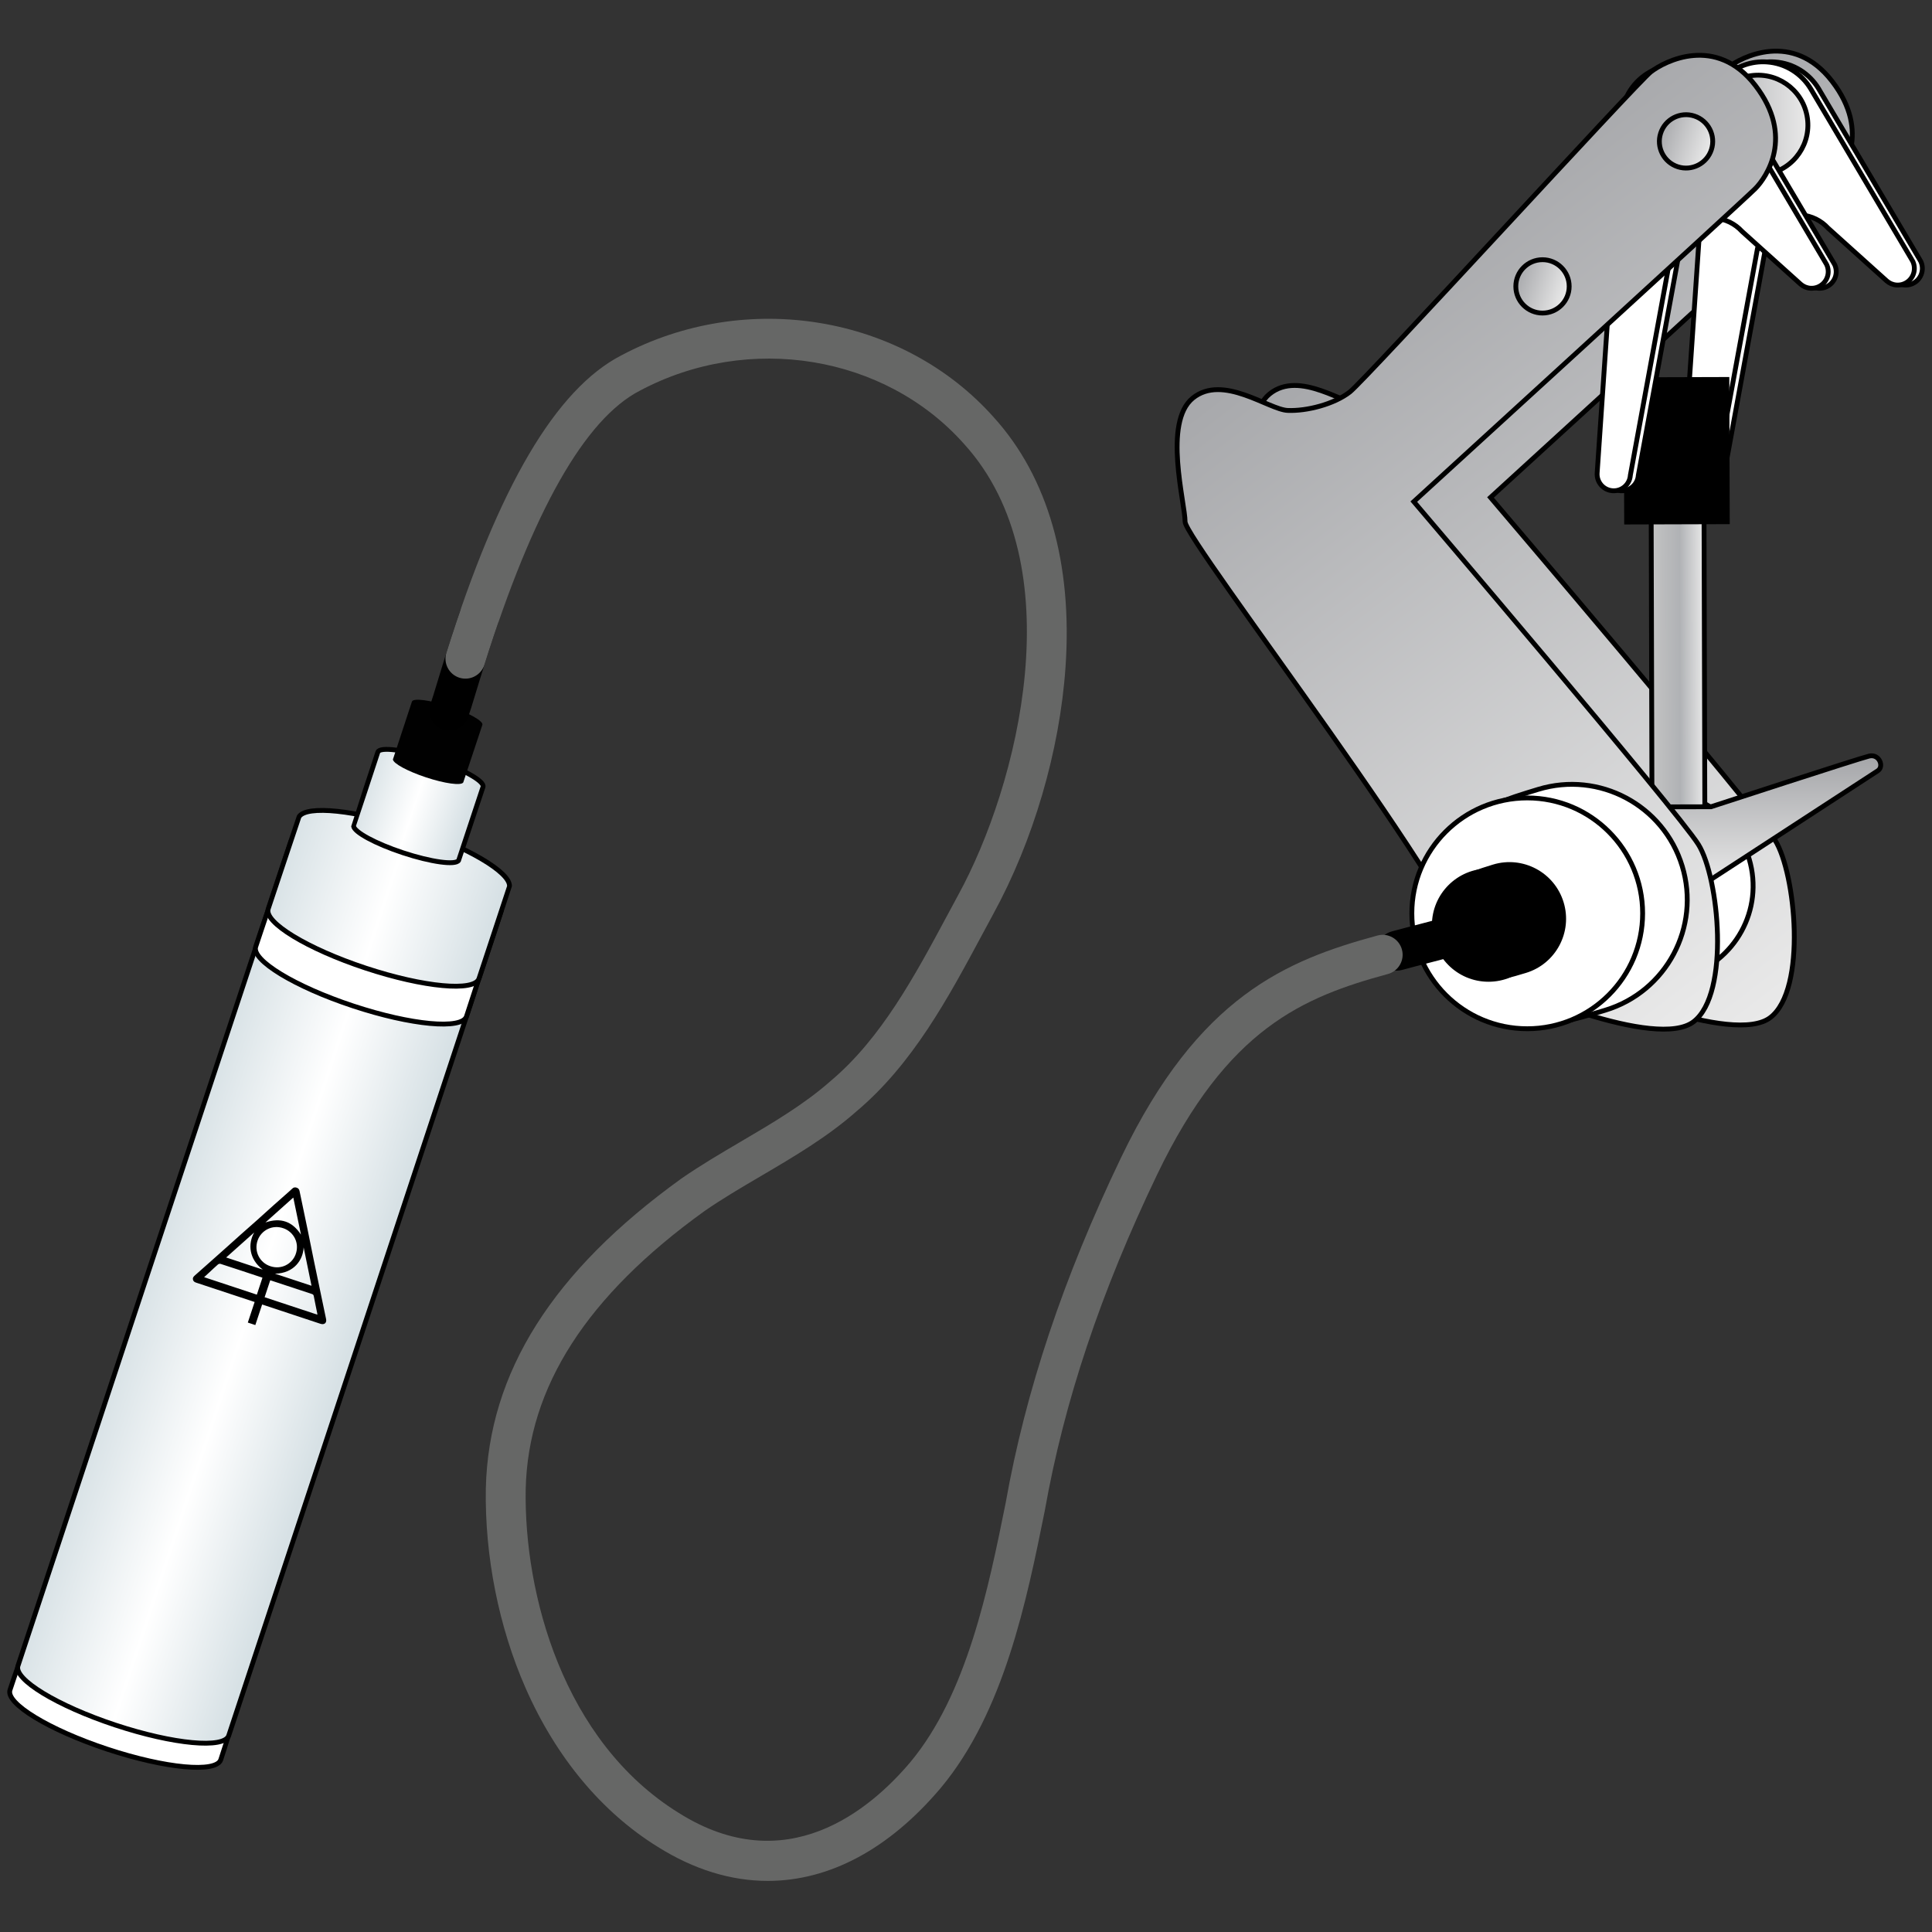 <?xml version="1.0" encoding="utf-8"?>
<!-- Generator: Adobe Illustrator 16.0.0, SVG Export Plug-In . SVG Version: 6.00 Build 0)  -->
<!DOCTYPE svg PUBLIC "-//W3C//DTD SVG 1.1//EN" "http://www.w3.org/Graphics/SVG/1.1/DTD/svg11.dtd">
<svg version="1.1" id="Layer_1" xmlns="http://www.w3.org/2000/svg" xmlns:xlink="http://www.w3.org/1999/xlink" x="0px" y="0px"
	 width="200px" height="200px" viewBox="0 0 200 200" enable-background="new 0 0 200 200" xml:space="preserve">
<rect x="0" y="0" width="200" height="200" fill="#333333" stroke="none"/>
<g>
	<g>
		
			<linearGradient id="SVGID_1_" gradientUnits="userSpaceOnUse" x1="-659.023" y1="1167.961" x2="-576.246" y2="1167.961" gradientTransform="matrix(0.61 0.792 0.792 -0.61 -370.94 1259.372)">
			<stop  offset="0" style="stop-color:#A7A8AB"/>
			<stop  offset="0.995" style="stop-color:#E9E9E9"/>
		</linearGradient>
		<path fill="url(#SVGID_1_)" stroke="#000000" stroke-width="0.5" stroke-miterlimit="10" d="M189.662,8.42
			c-4.064-5.275-9.39-2.537-10.828-1.407c-1.44,1.131-29.519,31.846-31.147,33.122c-1.633,1.283-4.474,2.002-6.446,1.917
			c-1.969-0.081-6.704-3.792-9.813-1.272c-3.114,2.518-0.804,10.852-0.804,12.8c0.001,1.951,30.055,40.729,29.792,46.202
			c4.352,2.327,19.057,8.477,22.854,5.55c3.796-2.922,2.619-14.934,0.49-18.345c-2.131-3.415-29.464-35.492-29.464-35.492
			s34.204-31.235,35.358-32.407C190.808,17.917,193.724,13.698,189.662,8.42z"/>
		<g>
			<path fill="#FFFFFF" stroke="#000000" stroke-width="0.5" stroke-miterlimit="10" d="M178.517,48.872l4.231-23.078l0.02-0.005
				c0.35-2.131,2.27-3.685,4.468-3.536c1.129,0.077,2.123,0.589,2.831,1.361l0,0l6.074,5.469l0,0
				c0.275,0.241,0.628,0.398,1.02,0.424c0.949,0.065,1.771-0.652,1.836-1.6c0.028-0.408-0.09-0.792-0.307-1.104L188.318,9.275
				c-0.009-0.017-0.019-0.034-0.028-0.05l-0.024-0.041l0,0c-0.938-1.553-2.592-2.639-4.538-2.772
				c-3.17-0.216-5.916,2.179-6.133,5.349l-2.515,36.877c-0.064,0.949,0.652,1.771,1.601,1.835
				C177.63,50.537,178.451,49.82,178.517,48.872z"/>
			<path fill="#FFFFFF" stroke="#000000" stroke-width="0.5" stroke-miterlimit="10" d="M177.69,48.872l4.232-23.078l0.019-0.005
				c0.351-2.131,2.271-3.685,4.468-3.536c1.129,0.077,2.123,0.589,2.832,1.361l0,0l6.074,5.469l0,0
				c0.274,0.241,0.628,0.398,1.019,0.424c0.95,0.065,1.771-0.652,1.836-1.6c0.028-0.408-0.09-0.792-0.306-1.104L187.493,9.275
				c-0.009-0.017-0.02-0.034-0.029-0.05l-0.024-0.041l0,0c-0.938-1.553-2.592-2.639-4.538-2.772
				c-3.17-0.216-5.915,2.179-6.132,5.349l-2.515,36.877c-0.064,0.949,0.651,1.771,1.6,1.835
				C176.805,50.537,177.626,49.82,177.69,48.872z"/>
		</g>
		<path fill="#FFFFFF" stroke="#000000" stroke-width="0.5" stroke-miterlimit="10" d="M173.53,101.299
			c-5.296,1-10.872,2.077-12.687-7.538c-1.813-9.613,3.774-10.641,9.07-11.638c5.297-0.999,10.396,2.483,11.398,7.779
			C182.311,95.197,178.829,100.3,173.53,101.299z"/>
		<linearGradient id="SVGID_2_" gradientUnits="userSpaceOnUse" x1="176.044" y1="13.07" x2="187.153" y2="13.07">
			<stop  offset="0" style="stop-color:#A7A8AB"/>
			<stop  offset="0.995" style="stop-color:#E9E9E9"/>
		</linearGradient>
		<path fill="url(#SVGID_2_)" stroke="#000000" stroke-width="0.5" stroke-miterlimit="10" d="M182.944,18.023
			c-2.804,0.53-5.755,1.1-6.716-3.989c-0.959-5.089,1.999-5.633,4.802-6.161c2.804-0.529,5.503,1.314,6.032,4.118
			C187.592,14.794,185.749,17.495,182.944,18.023z"/>
		
			<linearGradient id="SVGID_3_" gradientUnits="userSpaceOnUse" x1="112.416" y1="-1926.732" x2="112.416" y2="-1921.26" gradientTransform="matrix(0.003 1 1 -0.003 2097.399 -49.155)">
			<stop  offset="0" style="stop-color:#C3C3C3"/>
			<stop  offset="0.532" style="stop-color:#B0B2B5"/>
			<stop  offset="0.995" style="stop-color:#E9E9E9"/>
		</linearGradient>
		<polygon fill="url(#SVGID_3_)" stroke="#000000" stroke-width="0.5" stroke-miterlimit="10" points="171.015,84.605 
			170.927,52.317 176.398,52.303 176.485,84.591 		"/>
		<rect x="166.026" y="41.217" transform="matrix(-0.003 -1 1 -0.003 127.419 220.442)" width="15.231" height="10.924"/>
		
			<linearGradient id="SVGID_4_" gradientUnits="userSpaceOnUse" x1="122.254" y1="-1915.208" x2="134.993" y2="-1915.208" gradientTransform="matrix(0.003 1 1 -0.003 2097.399 -49.155)">
			<stop  offset="0" style="stop-color:#A7A8AB"/>
			<stop  offset="0.995" style="stop-color:#E9E9E9"/>
		</linearGradient>
		<path fill="url(#SVGID_4_)" stroke="#000000" stroke-width="0.5" stroke-miterlimit="10" d="M170.389,91.039l-0.021-7.508
			l6.757-0.017c0,0,15.326-5.001,16.369-5.246c1.047-0.246,1.573,1.082,0.891,1.524c-0.684,0.446-17.24,11.229-17.24,11.229
			L170.389,91.039z"/>
		<g>
			<path fill="#FFFFFF" stroke="#000000" stroke-width="0.5" stroke-miterlimit="10" d="M169.599,49.202l4.231-23.078l0.021-0.005
				c0.349-2.131,2.27-3.686,4.468-3.536c1.128,0.077,2.123,0.589,2.832,1.362l0,0l6.074,5.469l0,0
				c0.273,0.241,0.626,0.398,1.019,0.425c0.948,0.064,1.771-0.652,1.835-1.601c0.028-0.408-0.089-0.792-0.307-1.103l-10.369-17.53
				c-0.01-0.017-0.021-0.033-0.03-0.05l-0.024-0.042l0,0c-0.937-1.553-2.591-2.639-4.538-2.772c-3.17-0.216-5.915,2.178-6.131,5.349
				l-2.516,36.876c-0.065,0.949,0.651,1.771,1.601,1.835C168.712,50.868,169.534,50.151,169.599,49.202z"/>
			<path fill="#FFFFFF" stroke="#000000" stroke-width="0.5" stroke-miterlimit="10" d="M168.773,49.202l4.231-23.078l0.021-0.005
				c0.349-2.131,2.269-3.686,4.467-3.536c1.129,0.077,2.123,0.589,2.832,1.362l0,0l6.074,5.469l0,0
				c0.273,0.241,0.627,0.398,1.02,0.425c0.948,0.064,1.77-0.652,1.835-1.601c0.027-0.408-0.089-0.792-0.307-1.103l-10.37-17.53
				c-0.01-0.017-0.021-0.033-0.03-0.05l-0.023-0.042l0,0c-0.938-1.553-2.591-2.639-4.538-2.772
				c-3.171-0.216-5.915,2.178-6.132,5.349l-2.516,36.876c-0.064,0.949,0.651,1.771,1.602,1.835
				C167.887,50.868,168.708,50.151,168.773,49.202z"/>
		</g>
		
			<linearGradient id="SVGID_5_" gradientUnits="userSpaceOnUse" x1="-663.532" y1="1161.402" x2="-580.751" y2="1161.402" gradientTransform="matrix(0.61 0.792 0.792 -0.61 -370.94 1259.372)">
			<stop  offset="0" style="stop-color:#A7A8AB"/>
			<stop  offset="0.995" style="stop-color:#E9E9E9"/>
		</linearGradient>
		<path fill="url(#SVGID_5_)" stroke="#000000" stroke-width="0.5" stroke-miterlimit="10" d="M181.718,8.853
			c-4.063-5.276-9.39-2.534-10.829-1.406c-1.439,1.13-29.519,31.845-31.147,33.125c-1.632,1.277-4.475,1.999-6.444,1.916
			c-1.972-0.085-6.703-3.796-9.817-1.28c-3.112,2.522-0.802,10.854-0.802,12.805c0.003,1.95,30.055,40.729,29.791,46.202
			c4.353,2.33,19.06,8.475,22.854,5.549c3.797-2.921,2.621-14.936,0.491-18.347c-2.13-3.412-29.461-35.488-29.461-35.488
			s34.2-31.235,35.356-32.407C182.863,18.35,185.782,14.132,181.718,8.853z"/>
	</g>
	<g>
		<path fill="#FFFFFF" stroke="#000000" stroke-width="0.5" stroke-miterlimit="10" d="M166.197,104.569
			c-6.311,1.925-12.956,3.983-16.448-7.475c-3.493-11.459,3.171-13.456,9.485-15.379c6.312-1.922,12.983,1.634,14.907,7.943
			C176.066,95.971,172.51,102.645,166.197,104.569z"/>
		<circle fill="#FFFFFF" stroke="#000000" stroke-width="0.5" stroke-miterlimit="10" cx="158.099" cy="94.548" r="11.946"/>
		<path stroke="#000000" stroke-width="0.5" stroke-miterlimit="10" d="M157.895,100.477c-2.963,0.903-6.087,1.869-7.726-3.513
			c-1.64-5.379,1.494-6.319,4.454-7.223c2.964-0.903,6.1,0.77,7.002,3.732C162.528,96.437,160.86,99.574,157.895,100.477z"/>
		<circle stroke="#000000" stroke-width="0.5" stroke-miterlimit="10" cx="154.089" cy="95.771" r="5.609"/>
	</g>
	<g>
		<g>
			<path fill="#FFFFFF" stroke="#000000" stroke-width="0.5" stroke-miterlimit="10" d="M22.853,182.164
				c-0.461,1.394-5.718,0.904-11.745-1.089c-6.025-1.994-10.536-4.737-10.075-6.129c0.014-0.049,0.783-2.345,0.81-2.39
				c0.766-1.216,5.866-0.695,11.677,1.229c5.79,1.916,10.182,4.521,10.107,5.961C23.625,179.802,22.871,182.106,22.853,182.164z"/>
			
				<linearGradient id="SVGID_6_" gradientUnits="userSpaceOnUse" x1="1436.033" y1="1569.214" x2="1459.016" y2="1569.214" gradientTransform="matrix(0.949 0.314 0.314 -0.949 -1840.302 1168.588)">
				<stop  offset="0" style="stop-color:#D7E1E5"/>
				<stop  offset="0.511" style="stop-color:#FFFFFF"/>
				<stop  offset="0.995" style="stop-color:#D7E1E5"/>
			</linearGradient>
			<path fill="url(#SVGID_6_)" stroke="#000000" stroke-width="0.5" stroke-miterlimit="10" d="M23.68,179.664
				c-0.461,1.391-5.718,0.906-11.744-1.089c-6.024-1.993-10.537-4.74-10.076-6.131c0.016-0.048,28.231-85.314,28.258-85.358
				c0.766-1.218,5.867-0.698,11.678,1.225c5.788,1.915,10.182,4.522,10.106,5.961C51.9,94.334,23.698,179.61,23.68,179.664z"/>
			<path fill="#FFFFFF" stroke="#000000" stroke-width="0.5" stroke-miterlimit="10" d="M48.291,105.219
				c-0.462,1.393-5.718,0.906-11.743-1.087c-6.026-1.994-10.538-4.738-10.076-6.131c0.017-0.048,1.202-3.612,1.229-3.656
				c0.766-1.216,5.866-0.697,11.678,1.228c5.788,1.912,10.181,4.521,10.105,5.962C49.482,101.591,48.308,105.165,48.291,105.219z"/>
			
				<linearGradient id="SVGID_7_" gradientUnits="userSpaceOnUse" x1="1436.016" y1="1611.816" x2="1459" y2="1611.816" gradientTransform="matrix(0.949 0.314 0.314 -0.949 -1840.302 1168.588)">
				<stop  offset="0" style="stop-color:#D7E1E5"/>
				<stop  offset="0.511" style="stop-color:#FFFFFF"/>
				<stop  offset="0.995" style="stop-color:#D7E1E5"/>
			</linearGradient>
			<path fill="url(#SVGID_7_)" stroke="#000000" stroke-width="0.5" stroke-miterlimit="10" d="M49.586,101.3
				c-0.46,1.393-5.718,0.906-11.744-1.087c-6.026-1.992-10.537-4.737-10.076-6.131c0.015-0.05,3.165-9.487,3.191-9.534
				c0.766-1.217,5.867-0.695,11.679,1.229c5.789,1.915,10.18,4.524,10.106,5.959C52.739,91.796,49.604,101.245,49.586,101.3z"/>
			
				<linearGradient id="SVGID_8_" gradientUnits="userSpaceOnUse" x1="1441.693" y1="1621.85" x2="1453.16" y2="1621.85" gradientTransform="matrix(0.949 0.314 0.314 -0.949 -1840.302 1168.588)">
				<stop  offset="0" style="stop-color:#D7E1E5"/>
				<stop  offset="0.511" style="stop-color:#FFFFFF"/>
				<stop  offset="0.995" style="stop-color:#D7E1E5"/>
			</linearGradient>
			<path fill="url(#SVGID_8_)" stroke="#000000" stroke-width="0.5" stroke-miterlimit="10" d="M50.001,81.46
				c-0.005,0.015-2.517,7.595-2.524,7.608c-0.314,0.518-2.846,0.174-5.77-0.793c-2.853-0.944-5.05-2.142-5.103-2.755
				c-0.004-0.036,2.501-7.633,2.511-7.662c0.192-0.581,2.788-0.245,5.793,0.749C47.912,79.6,50.193,80.876,50.001,81.46z"/>
		</g>
		<g>
			<g>
				<g>
					<path d="M27.136,135.042c-0.241,0.723-0.469,1.422-0.705,2.128c-0.261-0.087-0.508-0.169-0.777-0.259
						c0.231-0.697,0.465-1.402,0.705-2.13c-0.093-0.029-0.166-0.053-0.238-0.078c-1.925-0.634-3.851-1.272-5.777-1.91
						c-0.171-0.054-0.324-0.123-0.367-0.326c-0.045-0.217,0.076-0.329,0.22-0.457c0.471-0.411,0.937-0.829,1.404-1.244
						c0.558-0.499,1.12-0.996,1.677-1.492c0.548-0.487,1.093-0.984,1.643-1.473c0.553-0.494,1.114-0.979,1.666-1.473
						c0.567-0.508,1.129-1.019,1.698-1.531c0.553-0.492,1.11-0.983,1.665-1.473c0.105-0.096,0.215-0.188,0.315-0.288
						c0.132-0.128,0.288-0.144,0.45-0.087c0.154,0.053,0.255,0.159,0.291,0.333c0.272,1.325,0.556,2.65,0.831,3.978
						c0.214,1.039,0.416,2.085,0.633,3.128c0.246,1.207,0.504,2.411,0.754,3.617c0.18,0.845,0.353,1.692,0.532,2.541
						c0.082,0.402-0.181,0.625-0.59,0.49c-1.926-0.638-3.853-1.275-5.778-1.913C27.312,135.099,27.237,135.073,27.136,135.042z
						 M27.982,131.076c1.138,0.386,2.254-0.224,2.624-1.233c0.431-1.178-0.217-2.307-1.225-2.679
						c-1.202-0.441-2.344,0.216-2.707,1.23C26.265,129.537,26.887,130.719,27.982,131.076z M27.394,134.288
						c1.829,0.604,3.639,1.205,5.461,1.807c-0.004-0.051-0.002-0.089-0.012-0.126c-0.119-0.595-0.246-1.185-0.357-1.78
						c-0.024-0.135-0.069-0.197-0.2-0.236c-1.378-0.451-2.748-0.905-4.124-1.361c-0.06-0.02-0.122-0.034-0.188-0.056
						C27.777,133.126,27.59,133.698,27.394,134.288z M26.589,134.021c0.197-0.597,0.387-1.173,0.578-1.747
						c-0.02-0.012-0.024-0.018-0.029-0.02c-1.436-0.476-2.873-0.958-4.313-1.421c-0.076-0.025-0.201,0.012-0.262,0.063
						c-0.296,0.259-0.58,0.529-0.867,0.796c-0.184,0.173-0.373,0.344-0.567,0.522C22.963,132.824,24.768,133.421,26.589,134.021z
						 M32.249,133.102c-0.276-1.336-0.544-2.641-0.816-3.974c-0.054,1.255-0.959,2.684-2.969,2.724
						C29.729,132.271,30.976,132.682,32.249,133.102z M26.318,127.581c-0.966,0.863-1.933,1.725-2.907,2.593
						c1.271,0.422,2.516,0.833,3.791,1.255C25.772,130.355,25.641,128.766,26.318,127.581z M31.157,127.811
						c-0.262-1.27-0.526-2.543-0.795-3.841c-0.98,0.878-1.93,1.729-2.884,2.579C29.044,126.019,30.255,126.428,31.157,127.811z"/>
				</g>
			</g>
		</g>
	</g>
	
		<linearGradient id="SVGID_9_" gradientUnits="userSpaceOnUse" x1="-181.394" y1="-162.09" x2="-175.871" y2="-162.09" gradientTransform="matrix(0.952 0.308 0.308 -0.952 394.366 -84.645)">
		<stop  offset="0" style="stop-color:#A7A8AB"/>
		<stop  offset="0.995" style="stop-color:#E9E9E9"/>
	</linearGradient>
	<path fill="url(#SVGID_9_)" stroke="#000000" stroke-width="0.5" stroke-miterlimit="10" d="M177.166,15.484
		c-0.472,1.453-2.027,2.248-3.479,1.781c-1.452-0.47-2.246-2.026-1.776-3.479c0.469-1.45,2.023-2.249,3.477-1.778
		C176.838,12.476,177.635,14.035,177.166,15.484z"/>
	
		<linearGradient id="SVGID_10_" gradientUnits="userSpaceOnUse" x1="-190.917" y1="-180.942" x2="-185.393" y2="-180.942" gradientTransform="matrix(0.952 0.308 0.308 -0.952 394.366 -84.645)">
		<stop  offset="0" style="stop-color:#A7A8AB"/>
		<stop  offset="0.995" style="stop-color:#E9E9E9"/>
	</linearGradient>
	<circle fill="url(#SVGID_10_)" stroke="#000000" stroke-width="0.5" stroke-miterlimit="10" cx="159.679" cy="29.646" r="2.762"/>
	<path fill="#010101" d="M49.934,75.038c-0.003,0.011-1.97,5.954-1.978,5.96c-0.21,0.348-1.906,0.121-3.863-0.528
		c-1.911-0.634-3.383-1.435-3.419-1.851c-0.001-0.018,1.964-5.971,1.97-5.992c0.13-0.389,1.864-0.165,3.878,0.501
		C48.536,73.791,50.063,74.648,49.934,75.038z"/>
	<g>
		<path d="M144.607,100.48c-0.909,0-1.74-0.604-1.991-1.522c-0.3-1.1,0.35-2.234,1.449-2.534c0.989-0.269,1.976-0.524,2.928-0.77
			c1.624-0.419,3.158-0.815,4.652-1.266c1.092-0.329,2.244,0.29,2.572,1.381c0.329,1.091-0.29,2.243-1.382,2.571
			c-1.572,0.474-3.146,0.88-4.81,1.31c-0.94,0.243-1.913,0.494-2.876,0.756C144.969,100.457,144.786,100.48,144.607,100.48z"/>
	</g>
	<g>
		<path d="M46.509,75.636c-0.231,0-0.466-0.039-0.696-0.121c-1.074-0.384-1.632-1.566-1.248-2.64c0.15-0.42,0.402-1.247,0.719-2.293
			c0.56-1.846,1.328-4.374,2.328-7.288c0.37-1.078,1.544-1.652,2.623-1.282c1.078,0.37,1.652,1.544,1.282,2.623
			c-0.976,2.844-1.731,5.331-2.283,7.147c-0.348,1.143-0.598,1.969-0.783,2.485C48.151,75.11,47.356,75.636,46.509,75.636z"/>
	</g>
	<g>
		<path fill="#666766" d="M79.479,194.71c-3.795,0-7.642-1.168-11.397-3.531c-5.792-3.587-10.525-9.271-13.673-16.431
			c-2.777-6.316-4.239-13.664-4.116-20.689c0.286-11.972,6.909-22.454,20.248-32.057l0.029-0.021
			c1.939-1.345,4.058-2.59,6.106-3.793c3.228-1.896,6.565-3.857,9.269-6.249l0.039-0.033c5.237-4.404,8.716-10.887,12.079-17.155
			c0.371-0.691,0.74-1.378,1.108-2.057c6.268-11.426,11.982-34.201,0.656-46.706l-0.015-0.016c-8.17-9.214-22.289-11.54-33.573-5.53
			l-0.022,0.012c-5.672,2.932-11.078,12.472-16.067,28.354c-0.342,1.087-1.5,1.692-2.588,1.351c-1.088-0.342-1.692-1.5-1.351-2.588
			c5.403-17.201,11.324-27.27,18.1-30.779c12.941-6.886,29.163-4.181,38.583,6.432c5.586,6.173,8.148,15.106,7.407,25.836
			c-0.597,8.668-3.333,18.003-7.506,25.61c-0.36,0.665-0.726,1.346-1.095,2.032c-3.543,6.605-7.208,13.434-13.039,18.346
			c-3,2.648-6.504,4.708-9.894,6.699c-2.068,1.214-4.022,2.363-5.83,3.615c-12.208,8.793-18.265,18.207-18.518,28.781
			c-0.189,10.816,3.847,26.101,15.848,33.532c11.101,6.988,19.785-0.297,23.974-5.262c5.868-7.042,8.084-18.005,9.863-26.821
			c2.057-11.598,5.968-23.3,11.954-35.773c8.033-16.731,17.136-20.414,26.534-22.973c1.1-0.3,2.234,0.35,2.534,1.449
			c0.3,1.1-0.35,2.234-1.449,2.534c-8.763,2.386-16.609,5.596-23.898,20.775c-5.825,12.141-9.625,23.501-11.614,34.732l-0.009,0.049
			c-1.872,9.276-4.202,20.819-10.751,28.681C92.02,191.45,85.821,194.71,79.479,194.71z"/>
	</g>
</g>
</svg>
